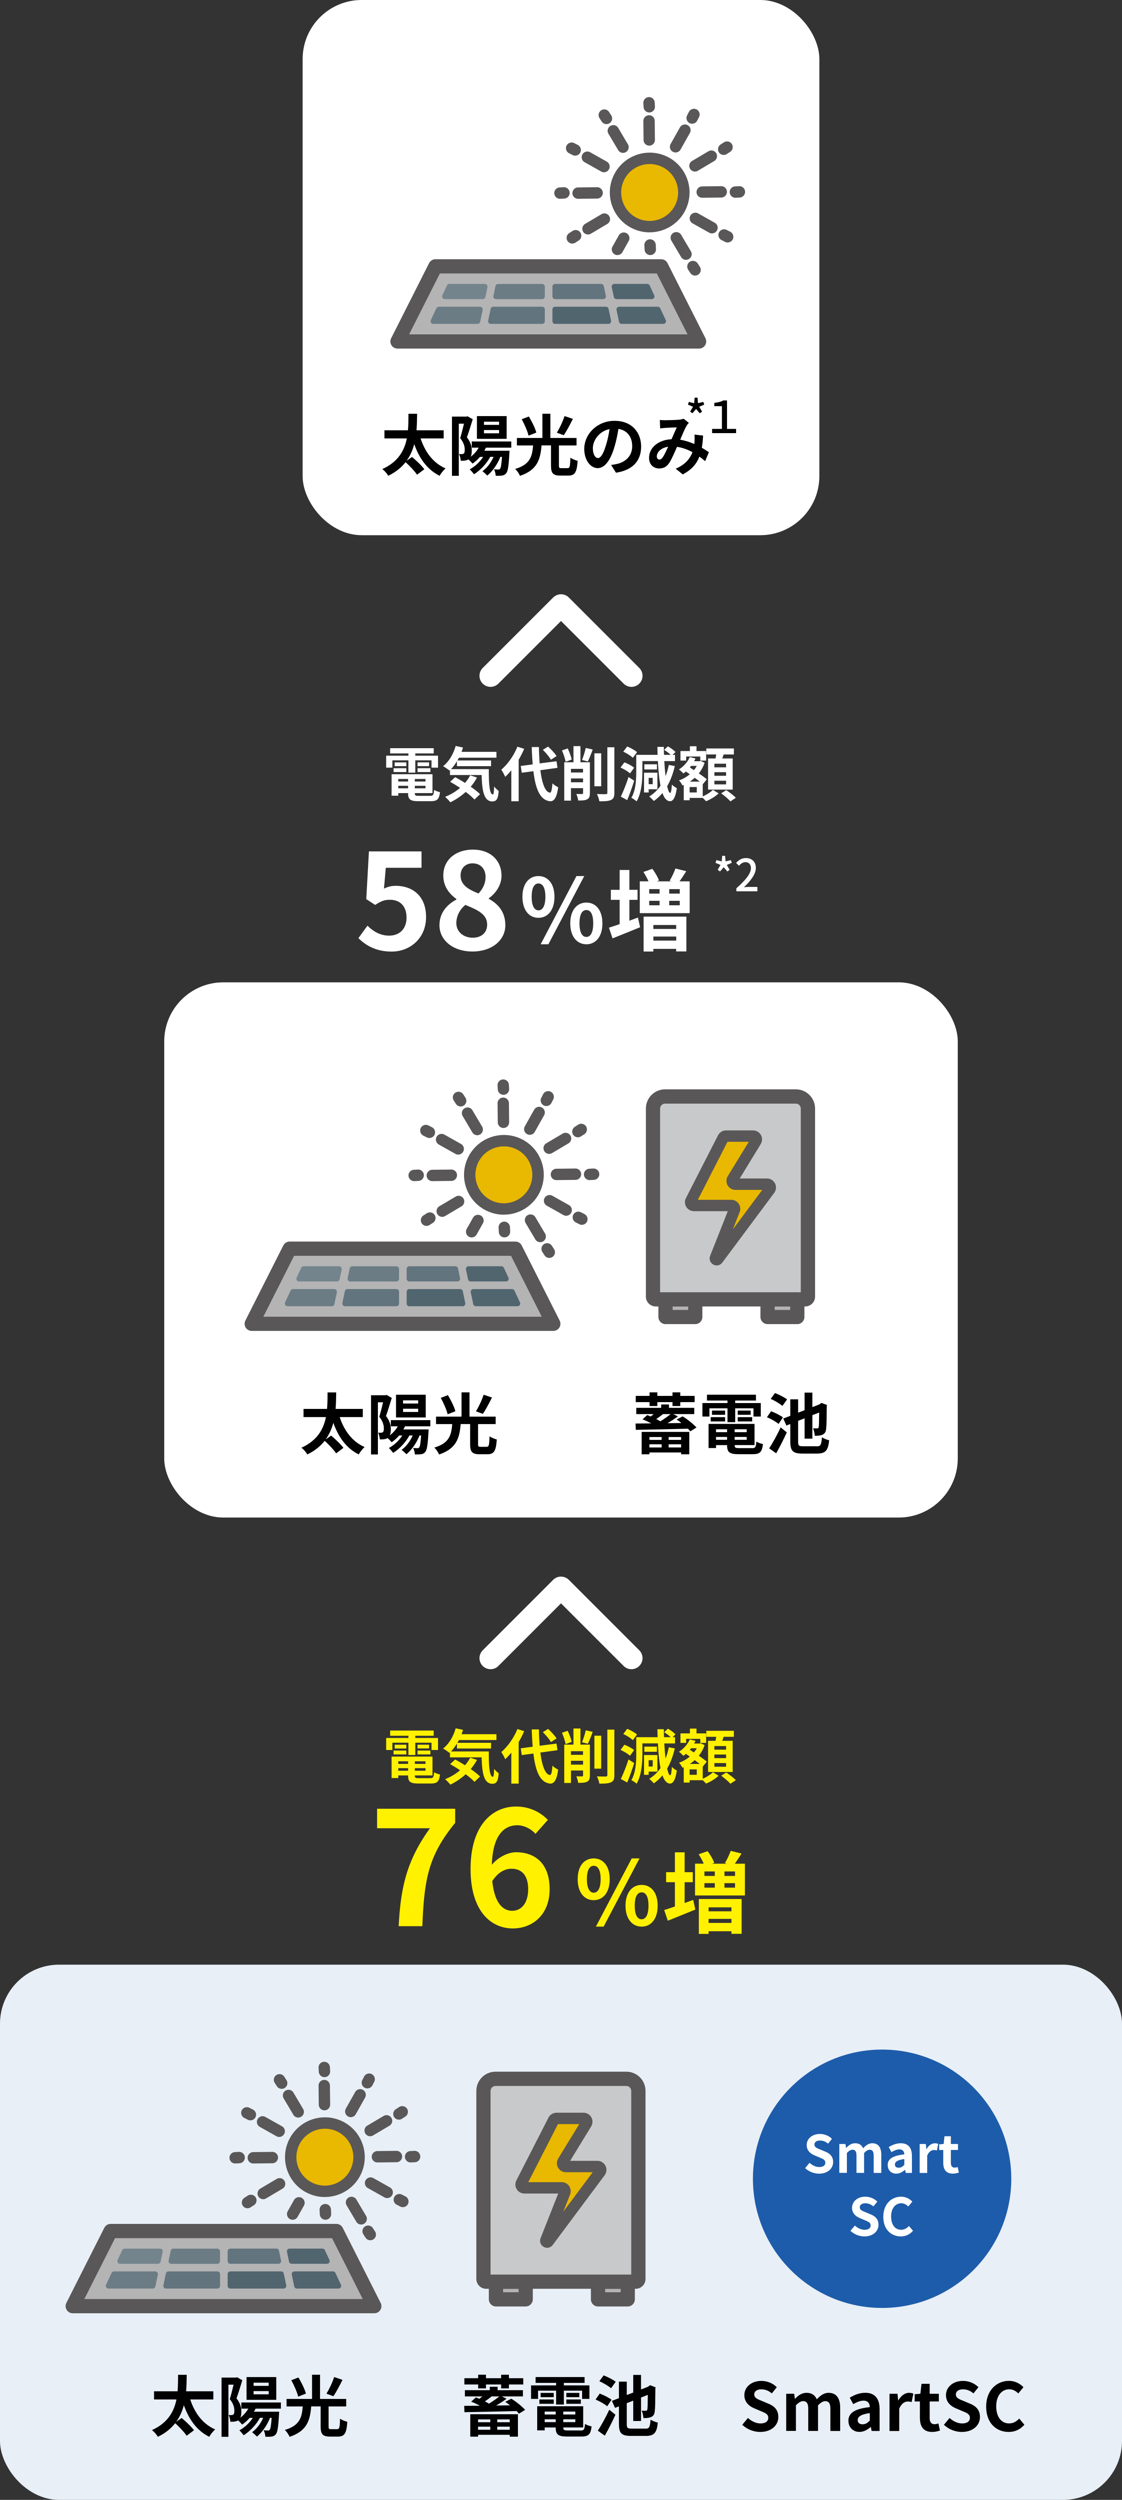 <svg xmlns="http://www.w3.org/2000/svg" id="_レイヤー_2" data-name="レイヤー_2" viewBox="0 0 304 677.28"><rect x="0" y="0" width="304" height="677.28" fill="#333333" stroke="none"/><defs><style>.cls-1{fill:#51656f}.cls-2{fill:#e9b800}.cls-3{fill:#c8c9ca}.cls-4{fill:#1d5caa}.cls-5{fill:#62747e}.cls-6{fill:#fff}.cls-7{fill:none;stroke:#fff;stroke-linecap:round;stroke-linejoin:round;stroke-width:6px}.cls-8{fill:#6b7c85}.cls-10{fill:#74848c}.cls-11{fill:#b4b4b5}.cls-12{fill:#595757}.cls-13{fill:#fff100}</style></defs><g id="_レイヤー_1-2" data-name="レイヤー_1"><path d="M132.91 183.09 152 164l19.09 19.09M132.91 449.23 152 430.14l19.09 19.09" class="cls-7"/><path d="M106.31 474.12h-1.68v-3.25h6.03v-.61h-4.95v-1.41h11.8v1.41h-4.99v.61h6.16v3.25h-1.76v-1.98h-4.4v3.33h-1.86v-3.33h-4.35v1.98Zm10.26 7.62c.8 0 .94-.24 1.06-1.6.38.27 1.1.51 1.58.61-.22 1.92-.74 2.45-2.48 2.45h-3.36c-2.19 0-2.8-.46-2.8-2.14v-.05h-2.66v.7h-1.81v-5.81h11.08v5.11h-4.79v.05c0 .59.18.69 1.15.69h3.02Zm-9.94-7.47h3.46v1.04h-3.46v-1.04Zm3.46-.56h-3.15v-1.02h3.15v1.02Zm-2.18 3.47v.7h2.66v-.7h-2.66Zm2.66 2.55v-.69h-2.66v.69h2.66Zm4.72-2.55h-2.9v.7h2.9v-.7Zm0 2.55v-.69h-2.9v.69h2.9Zm.96-7.05v1.02h-3.12v-1.02h3.12Zm-3.12 1.59h3.49v1.04h-3.49v-1.04ZM132.44 474.51c-.03 3.84.18 6.87 1.1 6.87.24-.02.3-.85.34-2.14.37.43.85.91 1.23 1.18-.14 2-.48 2.85-1.71 2.85-2.34 0-2.8-3.06-2.9-7.16h-8.58v-1.33l-.14.13c-.37-.32-1.26-.93-1.73-1.2 1.58-1.2 2.79-3.27 3.41-5.47l1.99.42c-.13.4-.26.8-.4 1.18h9.46v1.58h-10.16c-.13.26-.27.51-.42.75h9.12v1.54h-9.24v-1.34c-.5.82-1.04 1.54-1.62 2.15h10.24Zm-3.2 2.29c-.48.88-1.04 1.71-1.7 2.48 1.01.69 1.91 1.41 2.53 2.03l-1.52 1.44c-.56-.62-1.41-1.33-2.37-2.06a18.07 18.07 0 0 1-4.16 2.82c-.3-.4-1.01-1.14-1.42-1.49 1.49-.58 2.87-1.41 4.05-2.42-.91-.61-1.84-1.17-2.69-1.65l1.36-1.25c.83.43 1.76.98 2.67 1.55.56-.64 1.03-1.33 1.41-2.06l1.84.61ZM142.02 469.02c-.42.98-.91 1.97-1.49 2.95v11.25h-1.99v-8.4c-.54.67-1.09 1.28-1.66 1.79-.18-.45-.72-1.47-1.06-1.94 1.73-1.47 3.41-3.83 4.37-6.24l1.83.59Zm4.39 5.79c.45 3.55 1.3 5.92 2.58 6.08.37.03.56-.77.69-2.54.35.42 1.2.9 1.55 1.09-.4 3.09-1.26 3.83-2.16 3.78-2.71-.26-3.97-3.27-4.55-8.15l-3.15.43-.27-1.84 3.23-.43c-.11-1.44-.21-3.01-.26-4.69h1.94c.03 1.57.1 3.07.21 4.43l4.56-.59.27 1.79-4.64.64Zm2.86-2.83c-.4-.75-1.36-1.87-2.19-2.69l1.42-.88c.85.77 1.84 1.82 2.3 2.58l-1.54.99ZM153.25 472.52c-.14-.82-.58-2.13-.99-3.07l1.55-.54c.46.94.91 2.19 1.09 3.01l-1.65.61Zm6.57 8.5c0 .88-.16 1.38-.74 1.68-.54.29-1.3.32-2.42.32-.06-.51-.29-1.3-.51-1.78.62.03 1.31.03 1.54.03.21-.02.29-.08.29-.29v-1.31h-3.28v3.38h-1.82v-10.39h2.5v-4.37h1.89v4.37h2.56v8.36Zm-5.13-6.58v.99h3.28v-.99h-3.28Zm3.29 3.64v-1.04h-3.28v1.04h3.28Zm-.29-6.05c.38-.9.8-2.26 1.01-3.25l1.89.42c-.42 1.17-.91 2.42-1.31 3.23l-1.58-.4Zm5.2 7.14h-1.84v-8.93h1.84v8.93Zm3.57-10.57v12.31c0 1.12-.22 1.63-.88 1.95-.66.32-1.73.38-3.19.37-.08-.54-.37-1.42-.66-1.97 1.04.05 2.06.05 2.4.05.3-.02.43-.11.43-.42V468.6h1.89ZM170.69 475.68c-.53-.51-1.66-1.18-2.56-1.58l1.04-1.41c.91.35 2.07.94 2.64 1.46l-1.12 1.54Zm1.14 1.97c-.54 1.76-1.23 3.67-1.89 5.27l-1.73-.94c.61-1.28 1.47-3.39 2.08-5.31l1.54.99Zm-.37-6.2c-.53-.53-1.67-1.25-2.59-1.66l1.07-1.41c.9.38 2.08 1.02 2.66 1.54l-1.14 1.54Zm11.38 2.21c-.48 2.08-1.17 3.92-2.08 5.49.26 1.12.53 1.79.82 1.81.22.02.38-.8.46-2.27.3.37 1.04.83 1.34.98-.4 2.91-1.18 3.54-1.84 3.54-.88-.02-1.55-.8-2.05-2.22-.69.83-1.47 1.55-2.34 2.16-.26-.32-.88-.93-1.25-1.22a9.945 9.945 0 0 0 3.06-2.93c-.35-1.78-.58-4.05-.7-6.67h-4.21v2.79c0 2.4-.22 5.89-1.57 8.13-.3-.3-1.02-.78-1.42-.96 1.22-2.06 1.33-5.01 1.33-7.17v-4.47h5.79c-.03-.7-.05-1.42-.06-2.16h1.74c0 .74.02 1.46.05 2.16h1.81c-.46-.45-1.15-.98-1.78-1.34l1.02-.96c.72.4 1.63 1.04 2.05 1.54l-.78.77h.66v1.68h-2.9c.08 1.49.19 2.86.34 4.07.37-.93.66-1.94.88-3.03l1.63.3Zm-7.09 6.32v.86h-1.25v-5.35h3.62v4.48h-2.37Zm2.24-5.38h-3.41v-1.39h3.41v1.39Zm-2.24 2.28v1.71h1.1v-1.71h-1.1ZM190.41 481.89c1.06-.43 2.18-1.17 2.75-1.76l1.54.96c-.83.82-2.24 1.66-3.41 2.13-.21-.26-.56-.61-.88-.91h-3.55v.64h-1.6v-4.15l-.34.14c-.21-.42-.62-1.06-.96-1.36 1.06-.37 2.06-.94 2.94-1.68l-1.06-.74c-.22.19-.45.38-.69.54-.26-.3-.85-.88-1.2-1.1 1.25-.78 2.35-2 2.93-3.35l1.55.38c-.11.26-.22.5-.37.74h1.49l.29-.08 1.07.5a9.528 9.528 0 0 1-1.57 2.88c.85.58 1.63 1.15 2.16 1.6l-1.07 1.33-.03-.03v3.31Zm-4.5-9.69h-1.54v-2.58h2.56v-1.3h1.78v1.3h2.61v2.58h-1.58v-1.1h-3.83v1.1Zm2.88 7.17h-1.94v1.47h1.94v-1.47Zm.8-1.47c-.4-.32-.88-.67-1.36-1.04-.42.38-.87.74-1.34 1.04h2.71Zm-2.34-4.26c-.11.14-.22.27-.34.42l1.1.72c.3-.35.56-.74.79-1.14h-1.55Zm6.62-2.01.19-1.09h-2.69v-1.62h7.47v1.62h-2.77c-.13.38-.26.75-.38 1.09h2.83v8.44h-6.67v-8.44h2.02Zm2.86 1.42h-3.17v.98h3.17v-.98Zm0 2.29h-3.17v.98h3.17v-.98Zm0 2.32h-3.17v.99h3.17v-.99Zm.05 2.55c.85.59 2.02 1.47 2.59 2.08l-1.47.98c-.51-.61-1.63-1.55-2.5-2.19l1.38-.86ZM116.49 495.32h-14.32v-5.29h21.16v3.83c-7.4 9.03-8.38 15.52-8.9 27.99h-6.41c.56-11.05 2.41-18.1 8.47-26.53ZM145.08 496.83c-1.12-1.29-3.05-2.32-4.9-2.32-3.66 0-6.67 2.75-6.92 10.71 1.72-2.11 4.47-3.4 6.54-3.4 5.33 0 9.12 3.18 9.12 10.02s-4.56 10.62-9.98 10.62c-6.06 0-11.44-4.86-11.44-16.08 0-11.87 5.89-16.94 12.3-16.94 3.87 0 6.71 1.63 8.64 3.61l-3.35 3.78Zm-1.98 15.01c0-3.78-1.76-5.55-4.52-5.55-1.72 0-3.61.9-5.2 3.35.6 5.8 2.75 8.04 5.42 8.04 2.37 0 4.3-1.98 4.3-5.85ZM156.52 509.11c0-3.58 1.8-5.62 4.34-5.62s4.34 2.04 4.34 5.62-1.78 5.69-4.34 5.69-4.34-2.11-4.34-5.69Zm6.22 0c0-2.62-.82-3.62-1.87-3.62s-1.85 1.01-1.85 3.62.82 3.67 1.85 3.67 1.87-1.06 1.87-3.67Zm8.42-5.62h2.11l-9.72 18.48h-2.09l9.7-18.48Zm-1.68 12.82c0-3.58 1.82-5.64 4.37-5.64s4.34 2.06 4.34 5.64-1.8 5.66-4.34 5.66-4.37-2.11-4.37-5.66Zm6.22 0c0-2.64-.79-3.62-1.85-3.62s-1.87.98-1.87 3.62.82 3.67 1.87 3.67 1.85-1.08 1.85-3.67ZM185.49 515.59c.77-.29 1.56-.58 2.33-.86l.58 2.62c-2.52 1.03-5.28 2.16-7.46 3.02l-.98-2.9c.82-.24 1.8-.58 2.9-.96v-6.58h-2.38v-2.71h2.38v-5.38h2.64v5.38h2.21v2.71h-2.21v5.66Zm16.34-10.68v8.62h-13.51v-8.62h2.35c-.34-.79-.87-1.78-1.37-2.54l2.42-.84c.74.96 1.49 2.28 1.8 3.17l-.6.22h4.01l-.53-.17c.58-.91 1.22-2.3 1.58-3.31l2.93.72c-.62 1.01-1.25 1.97-1.82 2.76h2.74Zm-12.48 9.58h11.59v9.43h-2.76v-.7h-6.19v.72h-2.64v-9.46Zm1.51-7.47v1.22h2.81v-1.22h-2.81Zm0 4.39h2.81v-1.22h-2.81v1.22Zm1.13 5.33v1.08h6.19v-1.08h-6.19Zm6.19 4.23v-1.1h-6.19v1.1h6.19Zm.97-13.95h-2.86v1.22h2.86v-1.22Zm0 3.17h-2.86v1.22h2.86v-1.22Z" class="cls-13"/><rect width="304" height="145" y="532.28" class="cls-6" rx="16" ry="16"/><rect width="304" height="145" y="532.28" class="cls-4" rx="16" ry="16" style="opacity:.1"/><path d="M51.54 650.07c1.19 3.64 3.38 6.66 6.75 8.12-.54.47-1.26 1.37-1.6 2-3.38-1.69-5.49-4.7-6.88-8.57-.41 1.57-1.06 3.11-2.07 4.5l1.48-1.03c1.13.95 2.65 2.38 3.33 3.33l-1.98 1.48c-.61-.94-1.96-2.36-3.1-3.4-1.12 1.42-2.63 2.7-4.7 3.69-.32-.59-.99-1.35-1.6-1.82 4.3-1.93 6-5.06 6.64-8.3h-6.07v-2.21h6.37c.14-1.57.13-3.1.14-4.47h2.34c-.02 1.39-.04 2.9-.16 4.47h7.37v2.21h-6.27ZM69.25 652.55c-.12.29-.29.58-.45.85h6.84l-.05.72c-.18 3.46-.41 4.88-.86 5.38-.32.41-.67.54-1.1.63-.4.05-1.04.07-1.73.05-.02-.56-.21-1.3-.47-1.76.5.05.92.07 1.15.07s.36-.04.5-.22c.22-.25.38-1.12.52-3.22h-.43c-.83 2.07-2.11 3.89-3.55 5.08-.29-.32-.96-.9-1.31-1.19 1.26-.92 2.32-2.32 3.01-3.89h-.9c-1.04 1.94-2.7 3.64-4.39 4.72-.25-.32-.83-1.03-1.17-1.33 1.44-.79 2.75-2 3.64-3.38h-.86c-.61.72-1.3 1.33-2.02 1.82-.23-.29-.72-.79-1.1-1.13-.27.16-.58.25-.96.32-.31.04-.72.05-1.15.04-.02-.5-.18-1.31-.47-1.82.32.02.58.02.79.02.2-.02.36-.05.5-.16.2-.14.27-.5.27-1.01 0-.83-.23-1.94-1.24-3.15.36-1.13.74-2.7 1.03-3.93h-1.4v14.13h-1.86v-16.04h3.91l.31-.09 1.4.81c-.47 1.53-1.06 3.49-1.57 4.9 1.08 1.37 1.31 2.57 1.31 3.62 0 .68-.09 1.22-.27 1.64.86-.68 1.62-1.51 2.16-2.47h-1.89v-1.67H76.1v1.67h-6.86Zm5.6-2.38H66.8v-6.16h8.05v6.16Zm-2.05-4.64h-4.09v.86h4.09v-.86Zm0 2.27h-4.09v.88h4.09v-.88ZM91.38 658.11c.58 0 .68-.4.76-2.84.47.36 1.4.72 1.96.86-.21 3.15-.76 4-2.54 4h-2.14c-2.03 0-2.54-.68-2.54-2.74v-5.44h-2.56c-.31 3.78-1.13 6.66-5.85 8.25-.23-.58-.81-1.44-1.3-1.87 4.12-1.22 4.61-3.44 4.86-6.37h-4.39v-2.02h6.91v-6.57h2.16v6.57h7.09v2.02h-4.77v5.42c0 .63.09.74.68.74h1.66Zm-10.59-8.8c-.27-1.17-1.08-3.02-1.86-4.45l1.93-.74c.81 1.35 1.71 3.13 2.02 4.36l-2.09.83Zm12.01-4.54c-.81 1.6-1.71 3.33-2.48 4.43l-1.87-.7c.76-1.21 1.64-3.08 2.09-4.5l2.27.77Z"/><circle cx="88.02" cy="584.43" r="9.25" class="cls-2" transform="rotate(-23 88.015 584.435)"/><path d="M88.01 595.23c-1.34 0-2.71-.25-4.03-.79a10.72 10.72 0 0 1-5.89-5.79 10.705 10.705 0 0 1-.07-8.26c2.23-5.52 8.53-8.2 14.06-5.97a10.72 10.72 0 0 1 5.89 5.79c1.13 2.65 1.15 5.59.07 8.26-1.7 4.2-5.75 6.75-10.02 6.75Zm.02-18.51c-3.05 0-5.95 1.82-7.16 4.82-.77 1.91-.75 4.01.05 5.9.8 1.9 2.3 3.37 4.21 4.14 3.94 1.59 8.45-.32 10.04-4.26.77-1.91.75-4.01-.05-5.9-.8-1.9-2.3-3.37-4.21-4.14-.94-.38-1.92-.56-2.88-.56Zm-8.59 4.25ZM87.91 571.74c-.84 0-1.53-.68-1.54-1.52l-.06-5.16c0-.85.67-1.55 1.52-1.56.86-.02 1.55.67 1.56 1.52l.06 5.16c0 .85-.67 1.55-1.52 1.56h-.02ZM87.91 562.75c-.81 0-1.49-.64-1.54-1.46l-.06-1.08a1.542 1.542 0 0 1 3.08-.16l.06 1.08c.05.85-.61 1.58-1.46 1.62h-.08ZM80.81 573.7c-.53 0-1.04-.27-1.33-.76l-2.63-4.44c-.43-.73-.19-1.68.54-2.11.73-.43 1.68-.19 2.11.54l2.63 4.44c.43.73.19 1.68-.54 2.11-.25.15-.52.22-.78.22ZM76.32 565.92c-.5 0-1-.25-1.29-.7l-.59-.91c-.46-.71-.26-1.67.45-2.13.71-.46 1.67-.26 2.13.45l.59.91c.46.71.26 1.67-.45 2.13-.26.17-.55.25-.84.25ZM75.64 578.95c-.26 0-.52-.06-.75-.2l-4.5-2.53a1.544 1.544 0 0 1-.59-2.1c.42-.74 1.36-1.01 2.1-.59l4.5 2.53a1.544 1.544 0 0 1-.76 2.89ZM67.85 574.46c-.23 0-.47-.05-.7-.17l-.96-.49a1.545 1.545 0 0 1-.68-2.07c.39-.76 1.31-1.06 2.07-.68l.96.49c.76.39 1.06 1.31.68 2.07-.27.54-.81.84-1.38.84ZM68.63 586.14c-.84 0-1.53-.68-1.54-1.52 0-.85.67-1.55 1.52-1.56l5.16-.06c.84-.02 1.55.67 1.56 1.52 0 .85-.67 1.55-1.52 1.56l-5.16.06h-.02ZM63.72 586.14c-.81 0-1.49-.64-1.54-1.46-.05-.85.61-1.58 1.46-1.62l1.08-.06c.84-.04 1.58.61 1.62 1.46.05.85-.61 1.58-1.46 1.62l-1.08.06h-.08ZM71.32 595.82a1.544 1.544 0 0 1-.79-2.87l4.44-2.63c.73-.43 1.68-.19 2.11.54.43.73.19 1.68-.54 2.11l-4.44 2.63c-.25.15-.52.22-.78.22ZM67.06 598.27c-.5 0-1-.25-1.29-.7-.46-.71-.26-1.67.45-2.13l.91-.59c.71-.46 1.67-.26 2.13.45.46.71.26 1.67-.45 2.13l-.91.59c-.26.17-.55.25-.84.25ZM79.29 601.39c-.26 0-.52-.06-.75-.2a1.544 1.544 0 0 1-.59-2.1l1.71-3.04c.42-.74 1.36-1.01 2.1-.59.74.42 1.01 1.36.59 2.1l-1.71 3.04c-.28.5-.81.79-1.35.79ZM88.19 601.39c-.82 0-1.5-.64-1.54-1.47l-.06-1.19a1.55 1.55 0 0 1 1.46-1.62c.84-.04 1.57.61 1.62 1.46l.06 1.19c.04.85-.61 1.57-1.46 1.62h-.08ZM97.87 602.68c-.53 0-1.04-.27-1.33-.76l-2.63-4.44c-.43-.73-.19-1.68.54-2.11.73-.43 1.68-.19 2.11.54l2.63 4.44c.43.73.19 1.68-.54 2.11-.25.15-.52.22-.78.22ZM100.33 606.94c-.5 0-1-.25-1.29-.7l-.59-.91c-.46-.71-.26-1.67.45-2.13.71-.46 1.67-.26 2.13.45l.59.91c.46.71.26 1.67-.45 2.13-.26.17-.55.25-.84.25ZM104.9 595.52c-.26 0-.52-.06-.75-.2l-4.5-2.53c-.74-.42-1.01-1.36-.59-2.1s1.36-1.01 2.1-.59l4.5 2.53a1.544 1.544 0 0 1-.76 2.89ZM109.16 597.98c-.23 0-.47-.05-.7-.17l-.96-.49a1.545 1.545 0 0 1-.68-2.07c.39-.76 1.31-1.06 2.07-.68l.96.49c.76.39 1.06 1.31.68 2.07-.27.54-.81.84-1.38.84ZM102.26 585.86c-.84 0-1.53-.68-1.54-1.52 0-.85.67-1.55 1.52-1.56l5.16-.06c.84-.02 1.55.67 1.56 1.52 0 .85-.67 1.55-1.52 1.56l-5.16.06h-.02ZM111.25 585.86c-.81 0-1.49-.64-1.54-1.46-.05-.85.61-1.58 1.46-1.62l1.08-.06c.84-.04 1.58.61 1.62 1.46.05.85-.61 1.58-1.46 1.62l-1.08.06h-.08ZM100.3 578.76a1.544 1.544 0 0 1-.79-2.87l4.44-2.63c.73-.43 1.68-.19 2.11.54.43.73.19 1.68-.54 2.11l-4.44 2.63c-.25.15-.52.22-.78.22ZM108.08 574.27c-.5 0-1-.25-1.29-.7-.46-.71-.26-1.67.45-2.13l.91-.59c.71-.46 1.67-.26 2.13.45.46.71.26 1.67-.45 2.13l-.91.59c-.26.17-.55.25-.84.25ZM95.04 573.59c-.26 0-.52-.06-.75-.2a1.544 1.544 0 0 1-.59-2.1l2.53-4.5c.42-.74 1.36-1.01 2.1-.59.74.42 1.01 1.36.59 2.1l-2.53 4.5c-.28.5-.81.79-1.35.79ZM99.54 565.8a1.545 1.545 0 0 1-1.38-2.24l.49-.96c.39-.76 1.32-1.06 2.07-.68.76.39 1.06 1.31.68 2.07l-.49.96c-.27.54-.81.84-1.38.84Z" class="cls-12"/><path d="M101.42 624.8H19.7l10.29-20.36h61.15l10.28 20.36z" class="cls-11"/><path d="M101.42 626.72H19.7c-.67 0-1.29-.35-1.64-.92-.35-.57-.38-1.28-.08-1.88l10.28-20.35c.33-.65.99-1.06 1.72-1.06h61.16c.73 0 1.39.41 1.72 1.06l10.28 20.35c.3.6.27 1.31-.08 1.88-.35.57-.97.92-1.64.92Zm-78.58-3.85h75.45l-8.33-16.5H31.17l-8.33 16.5Z" class="cls-12"/><path d="M58.89 609.21H46.96c-.34 0-.64.24-.71.58l-.56 2.66c-.1.45.25.88.71.88h12.49c.4 0 .73-.33.73-.73v-2.66c0-.4-.33-.73-.73-.73Z" class="cls-8"/><path d="M79.02 613.32h9.58c.53 0 .89-.55.66-1.04l-1.24-2.66a.726.726 0 0 0-.66-.42h-8.9c-.46 0-.81.43-.71.88l.56 2.66c.07.34.37.58.71.58Z" class="cls-1"/><path d="M62.41 613.32h13.03c.46 0 .81-.43.71-.88l-.56-2.66a.727.727 0 0 0-.71-.58H62.41c-.4 0-.73.33-.73.73v2.66c0 .4.33.73.73.73ZM59.62 619.3v-3.19c0-.4-.33-.73-.73-.73H45.65c-.34 0-.64.24-.71.58l-.67 3.19c-.1.45.25.88.71.88h13.91c.4 0 .73-.33.73-.73Z" class="cls-5"/><path d="M76.18 615.38H62.41c-.4 0-.73.33-.73.73v3.19c0 .4.33.73.73.73h14.44c.46 0 .81-.43.71-.88l-.67-3.19a.727.727 0 0 0-.71-.58ZM79.05 616.26l.67 3.19c.07.34.37.58.71.58h11.29c.53 0 .89-.55.66-1.04l-1.49-3.19a.726.726 0 0 0-.66-.42H79.76c-.46 0-.81.43-.71.88Z" class="cls-1"/><path d="M42.07 615.38H30.89c-.28 0-.54.16-.66.42l-1.49 3.19c-.23.48.13 1.04.66 1.04h11.99c.34 0 .64-.24.71-.58l.67-3.19c.1-.45-.25-.88-.71-.88Z" class="cls-8"/><path d="m43.52 612.75.56-2.66c.1-.45-.25-.88-.71-.88h-9.61c-.28 0-.54.16-.66.42l-1.24 2.66c-.23.48.13 1.04.66 1.04H42.8c.34 0 .64-.24.71-.58Z" class="cls-10"/><path d="M138.53 649.87c1.39.83 2.95 2.14 3.75 3.02l-1.67 1.04c-.18-.22-.4-.47-.65-.72-5.1.14-10.55.25-14.12.31l-.07-1.71c1.22 0 2.67-.02 4.25-.04-.76-.41-1.6-.81-2.36-1.1l1.28-1.15c.31.11.63.25.95.38.25-.2.52-.43.79-.65h-4.72v-1.69h6.75v-.92h2.11v.92h6.86v1.69h-5.71l1.28.63c-.85.63-1.84 1.26-2.83 1.84l3.78-.05c-.43-.34-.88-.68-1.3-.95l1.62-.85Zm-8.97-3.86h-3.74v-1.69h3.74v-.95h2.11v.95h4.11v-.95h2.11v.95h3.89v1.69h-3.89v1.06h-2.11v-1.06h-4.11v1.06h-2.11v-1.06Zm-2.14 8.07h12.91v6.07h-2.21v-.5h-8.59v.5h-2.11v-6.07Zm2.11 1.39v.77h3.31v-.77h-3.31Zm3.31 2.82v-.85h-3.31v.85h3.31Zm.36-9.04c-.59.49-1.24.95-1.82 1.35.4.2.78.41 1.12.61 1.01-.63 2.02-1.33 2.77-1.96h-2.07Zm4.91 6.22h-3.38v.77h3.38v-.77Zm0 2.82v-.85h-3.38v.85h3.38ZM145.78 649.92h-1.89v-3.66h6.79v-.68h-5.56V644h13.27v1.58h-5.62v.68h6.93v3.66h-1.98v-2.23h-4.95v3.75h-2.09v-3.75h-4.9v2.23Zm11.54 8.57c.9 0 1.06-.27 1.19-1.8.43.31 1.24.58 1.78.68-.25 2.16-.83 2.75-2.79 2.75h-3.78c-2.47 0-3.15-.52-3.15-2.41v-.05h-2.99v.79h-2.03v-6.54h12.46v5.74h-5.38v.05c0 .67.2.77 1.3.77h3.4Zm-11.18-8.41h3.89v1.17h-3.89v-1.17Zm3.89-.63h-3.55v-1.15h3.55v1.15Zm-2.45 3.91v.79h2.99v-.79h-2.99Zm2.99 2.86v-.77h-2.99v.77h2.99Zm5.31-2.86h-3.26v.79h3.26v-.79Zm0 2.86v-.77h-3.26v.77h3.26Zm1.08-7.92v1.15h-3.51v-1.15h3.51Zm-3.51 1.78h3.92v1.17h-3.92v-1.17ZM164.52 651.92c-.67-.58-2.05-1.37-3.15-1.82l1.12-1.62c1.06.4 2.5 1.1 3.21 1.67l-1.17 1.76Zm-2.54 6.61c.88-1.35 2.14-3.58 3.1-5.67l1.67 1.35c-.86 1.89-1.89 3.93-2.88 5.67l-1.89-1.35Zm3.58-11.49c-.65-.59-2.07-1.42-3.17-1.91l1.17-1.58c1.1.43 2.54 1.15 3.26 1.73l-1.26 1.76Zm9.31 10.95c1.06 0 1.24-.43 1.4-2.45.5.32 1.37.68 1.96.81-.27 2.68-.94 3.6-3.21 3.6h-4.03c-2.56 0-3.29-.68-3.29-3.22v-4.79l-1.06.41-.85-1.89 1.91-.74v-4.47h2.12v3.62l1.75-.67v-4.77h2.11v3.94l1.89-.74.18-.13.38-.29 1.51.58-.07.32c-.02 3.17-.05 5.31-.16 6.09-.07.92-.41 1.39-1.01 1.64-.56.27-1.42.29-2.07.29-.04-.63-.23-1.53-.47-2.02.38.02.88.02 1.1.02.23 0 .38-.05.45-.41.05-.32.09-1.49.11-3.89l-1.84.72v6.36h-2.11v-5.51l-1.75.68v5.65c0 1.08.18 1.24 1.35 1.24h3.69Z"/><path d="M134.38 618.16h8.05v4.79h-8.05zM162.03 618.16h8.05v4.79h-8.05z" class="cls-11"/><path d="M142.43 624.88h-8.05c-1.06 0-1.93-.86-1.93-1.93v-4.79c0-1.06.86-1.93 1.93-1.93h8.05c1.06 0 1.93.86 1.93 1.93v4.79c0 1.06-.86 1.93-1.93 1.93Zm-6.12-3.85h4.2v-.94h-4.2v.94ZM170.08 624.88h-8.05c-1.06 0-1.93-.86-1.93-1.93v-4.79c0-1.06.86-1.93 1.93-1.93h8.05c1.06 0 1.93.86 1.93 1.93v4.79c0 1.06-.86 1.93-1.93 1.93Zm-6.12-3.85h4.2v-.94h-4.2v.94Z" class="cls-12"/><path d="M137.34 563.21h29.26c3.51 0 6.36 2.85 6.36 6.36v47.18c0 .78-.64 1.42-1.42 1.42H132.4c-.78 0-1.42-.64-1.42-1.42v-47.18c0-3.51 2.85-6.36 6.36-6.36Z" class="cls-3"/><path d="M172.24 620.09h-40.52c-1.46 0-2.66-1.19-2.66-2.66v-50.96c0-2.87 2.33-5.2 5.2-5.2h35.44c2.87 0 5.2 2.33 5.2 5.2v50.96c0 1.46-1.19 2.66-2.66 2.66Zm-39.33-3.85h38.12v-49.76c0-.74-.6-1.34-1.34-1.34h-35.44c-.74 0-1.34.6-1.34 1.34v49.76Z" class="cls-12"/><path d="m147.9 606.94 5.13-12.97a.9.9 0 0 0-.84-1.23h-10.11a.899.899 0 0 1-.8-1.31l8.7-17.01c.15-.3.46-.49.8-.49h7.31c.7 0 1.13.77.77 1.37l-6.29 10.29c-.37.6.06 1.37.77 1.37h8.54c.74 0 1.16.84.72 1.43l-14.07 18.89c-.25.34-.78.04-.62-.35Z" class="cls-2"/><path d="M148.24 608.98c-.32 0-.64-.08-.93-.25-.84-.47-1.2-1.46-.84-2.36l4.78-12.09h-9.17c-.86 0-1.63-.44-2.08-1.17-.45-.73-.48-1.62-.09-2.38l8.7-17.01c.42-.82 1.25-1.33 2.17-1.33h7.31c.88 0 1.7.48 2.13 1.25s.41 1.71-.05 2.47l-5.69 9.31h7.39c.93 0 1.76.52 2.18 1.35.42.83.33 1.81-.22 2.55l-14.07 18.89c-.37.5-.94.77-1.52.77Zm1.09-1.47Zm-1.43-.57Zm-4.77-15.74h9.06c.81 0 1.56.4 2.02 1.07.45.67.55 1.52.25 2.27l-1.85 4.68 7.98-10.71h-7.26c-.88 0-1.7-.48-2.13-1.25-.43-.77-.41-1.71.05-2.47l5.69-9.31h-5.77l-8.04 15.72Z" class="cls-12"/><path d="m201.12 656.93 1.53-1.84c.96.88 2.21 1.48 3.39 1.48 1.39 0 2.12-.59 2.12-1.53 0-.99-.81-1.3-2-1.8l-1.78-.76c-1.35-.56-2.7-1.64-2.7-3.58 0-2.18 1.91-3.85 4.61-3.85 1.55 0 3.1.61 4.18 1.71l-1.35 1.67c-.85-.7-1.73-1.1-2.83-1.1-1.17 0-1.93.52-1.93 1.4 0 .95.96 1.3 2.09 1.75l1.75.74c1.62.67 2.68 1.69 2.68 3.62 0 2.18-1.82 4.03-4.9 4.03-1.78 0-3.57-.7-4.86-1.94ZM213.02 648.53h2.16l.18 1.35h.07c.85-.88 1.78-1.6 3.1-1.6 1.44 0 2.29.65 2.77 1.76.92-.97 1.89-1.76 3.21-1.76 2.14 0 3.13 1.51 3.13 4.05v6.28h-2.65v-5.96c0-1.55-.45-2.11-1.4-2.11-.58 0-1.22.38-1.95 1.13v6.93h-2.65v-5.96c0-1.55-.45-2.11-1.4-2.11-.58 0-1.22.38-1.94 1.13v6.93h-2.63v-10.08ZM229.87 655.88c0-2.16 1.75-3.29 5.8-3.73-.04-.99-.47-1.75-1.71-1.75-.94 0-1.84.41-2.77.95l-.95-1.75c1.19-.74 2.63-1.33 4.21-1.33 2.56 0 3.87 1.53 3.87 4.45v5.89h-2.16l-.2-1.08h-.05c-.88.76-1.89 1.33-3.04 1.33-1.8 0-2.99-1.28-2.99-2.99Zm5.8-.07v-2.03c-2.45.32-3.28.99-3.28 1.89 0 .79.56 1.13 1.33 1.13s1.31-.36 1.94-.99ZM241.01 648.53h2.16l.18 1.78h.07c.74-1.31 1.82-2.03 2.86-2.03.56 0 .88.09 1.19.22l-.47 2.29a3.11 3.11 0 0 0-1.04-.16c-.79 0-1.75.52-2.32 1.98v6.01h-2.63v-10.08ZM249.24 655.09v-4.47h-1.42v-1.96l1.55-.13.31-2.7h2.21v2.7h2.48v2.09h-2.48v4.47c0 1.15.47 1.69 1.37 1.69.32 0 .72-.11.99-.22l.43 1.93c-.54.18-1.24.38-2.12.38-2.39 0-3.31-1.51-3.31-3.78ZM255.75 656.93l1.53-1.84c.95.88 2.21 1.48 3.39 1.48 1.39 0 2.12-.59 2.12-1.53 0-.99-.81-1.3-2-1.8l-1.78-.76c-1.35-.56-2.7-1.64-2.7-3.58 0-2.18 1.91-3.85 4.61-3.85 1.55 0 3.1.61 4.18 1.71l-1.35 1.67c-.85-.7-1.73-1.1-2.83-1.1-1.17 0-1.93.52-1.93 1.4 0 .95.96 1.3 2.09 1.75l1.75.74c1.62.67 2.68 1.69 2.68 3.62 0 2.18-1.82 4.03-4.9 4.03-1.78 0-3.56-.7-4.86-1.94ZM267.2 652.01c0-4.39 2.83-6.97 6.19-6.97 1.69 0 3.04.81 3.91 1.71l-1.4 1.69c-.67-.65-1.44-1.12-2.45-1.12-2.02 0-3.53 1.73-3.53 4.59s1.37 4.65 3.48 4.65c1.13 0 2.03-.54 2.75-1.31l1.4 1.66c-1.1 1.28-2.52 1.96-4.25 1.96-3.37 0-6.1-2.41-6.1-6.86Z"/><circle cx="239" cy="590.28" r="35" class="cls-4"/><path d="m218.15 587.39 1.19-1.43c.74.69 1.72 1.15 2.63 1.15 1.08 0 1.65-.46 1.65-1.19 0-.77-.63-1.01-1.56-1.4l-1.39-.59c-1.05-.43-2.1-1.27-2.1-2.79 0-1.7 1.48-3 3.59-3 1.2 0 2.41.48 3.25 1.33l-1.05 1.3c-.66-.55-1.35-.85-2.2-.85-.91 0-1.5.41-1.5 1.09 0 .74.74 1.01 1.62 1.36l1.36.57c1.26.52 2.09 1.32 2.09 2.82 0 1.7-1.42 3.14-3.81 3.14-1.39 0-2.77-.55-3.78-1.51ZM227.4 580.86h1.68l.14 1.05h.06c.66-.69 1.39-1.25 2.41-1.25 1.12 0 1.78.5 2.16 1.37.71-.76 1.47-1.37 2.49-1.37 1.67 0 2.44 1.18 2.44 3.15v4.89h-2.06v-4.64c0-1.2-.35-1.64-1.09-1.64-.45 0-.95.29-1.51.88v5.39h-2.06v-4.64c0-1.2-.35-1.64-1.09-1.64-.45 0-.95.29-1.51.88v5.39h-2.05v-7.84ZM240.51 586.58c0-1.68 1.36-2.56 4.51-2.9-.03-.77-.36-1.36-1.33-1.36-.73 0-1.43.32-2.16.74l-.74-1.36c.92-.57 2.04-1.04 3.28-1.04 1.99 0 3.01 1.19 3.01 3.46v4.58h-1.68l-.15-.84h-.04c-.69.59-1.47 1.04-2.37 1.04-1.4 0-2.32-.99-2.32-2.33Zm4.51-.06v-1.58c-1.9.25-2.55.77-2.55 1.47 0 .62.43.88 1.04.88s1.02-.28 1.51-.77ZM249.17 580.86h1.68l.14 1.39h.06c.57-1.02 1.41-1.58 2.23-1.58.43 0 .69.07.92.17l-.36 1.78c-.27-.08-.49-.13-.81-.13-.62 0-1.36.41-1.81 1.54v4.68h-2.04v-7.84ZM255.57 585.96v-3.47h-1.11v-1.53l1.21-.1.24-2.1h1.72v2.1h1.93v1.62h-1.93v3.47c0 .9.36 1.32 1.06 1.32.25 0 .56-.08.77-.17l.34 1.5c-.42.14-.97.29-1.65.29-1.86 0-2.58-1.18-2.58-2.94ZM230.43 604.39l1.19-1.43c.74.69 1.72 1.15 2.63 1.15 1.08 0 1.65-.46 1.65-1.19 0-.77-.63-1.01-1.55-1.4l-1.39-.59c-1.05-.43-2.1-1.27-2.1-2.79 0-1.7 1.48-3 3.59-3 1.21 0 2.41.48 3.25 1.33l-1.05 1.3c-.66-.55-1.34-.85-2.2-.85-.91 0-1.5.41-1.5 1.09 0 .74.74 1.01 1.62 1.36l1.36.57c1.26.52 2.09 1.32 2.09 2.82 0 1.7-1.42 3.14-3.81 3.14-1.39 0-2.77-.55-3.78-1.51ZM239.33 600.56c0-3.42 2.2-5.42 4.82-5.42 1.32 0 2.37.63 3.04 1.33l-1.09 1.32c-.52-.5-1.12-.87-1.91-.87-1.57 0-2.75 1.34-2.75 3.57s1.06 3.61 2.7 3.61c.88 0 1.58-.42 2.14-1.02l1.09 1.29c-.85.99-1.96 1.53-3.3 1.53-2.62 0-4.75-1.88-4.75-5.34Z" class="cls-6"/><rect width="140" height="145" x="82" class="cls-6" rx="16" ry="16"/><path d="M113.96 118.78c1.19 3.64 3.38 6.66 6.75 8.12-.54.47-1.26 1.37-1.6 2-3.39-1.69-5.49-4.7-6.88-8.57-.41 1.57-1.06 3.11-2.07 4.5l1.48-1.03c1.13.95 2.65 2.38 3.33 3.33l-1.98 1.48c-.61-.94-1.96-2.36-3.1-3.4-1.12 1.42-2.63 2.7-4.7 3.69-.32-.59-.99-1.35-1.6-1.82 4.3-1.93 6-5.06 6.64-8.3h-6.07v-2.21h6.37c.14-1.57.13-3.1.14-4.47h2.34c-.02 1.39-.04 2.9-.16 4.47h7.36v2.21h-6.27ZM131.67 121.27c-.13.29-.29.58-.45.85h6.84l-.05.72c-.18 3.46-.41 4.88-.87 5.38-.32.41-.67.54-1.1.63-.4.05-1.04.07-1.73.05-.02-.56-.22-1.3-.47-1.76.5.05.92.07 1.15.07s.36-.04.5-.22c.22-.25.38-1.12.52-3.22h-.43c-.83 2.07-2.11 3.89-3.55 5.08-.29-.32-.95-.9-1.31-1.19 1.26-.92 2.32-2.32 3.01-3.89h-.9c-1.04 1.94-2.7 3.64-4.39 4.72-.25-.32-.83-1.03-1.17-1.33 1.44-.79 2.76-2 3.64-3.38h-.86c-.61.72-1.3 1.33-2.02 1.82-.23-.29-.72-.79-1.1-1.13-.27.16-.58.25-.95.32-.31.04-.72.05-1.15.04-.02-.5-.18-1.31-.47-1.82.32.02.58.02.79.02.2-.02.36-.05.5-.16.2-.14.27-.5.27-1.01 0-.83-.23-1.94-1.24-3.15.36-1.13.74-2.7 1.03-3.93h-1.4v14.13h-1.85v-16.04h3.91l.31-.09 1.4.81c-.47 1.53-1.06 3.49-1.57 4.9 1.08 1.37 1.31 2.57 1.31 3.62 0 .68-.09 1.22-.27 1.64.86-.68 1.62-1.51 2.16-2.47h-1.89v-1.67h10.71v1.67h-6.86Zm5.6-2.38h-8.05v-6.16h8.05v6.16Zm-2.05-4.64h-4.09v.86h4.09v-.86Zm0 2.26h-4.09v.88h4.09v-.88ZM153.79 126.83c.58 0 .68-.4.76-2.84.47.36 1.4.72 1.96.86-.22 3.15-.76 4-2.54 4h-2.14c-2.04 0-2.54-.68-2.54-2.74v-5.44h-2.56c-.31 3.78-1.13 6.66-5.85 8.25-.23-.58-.81-1.44-1.3-1.87 4.12-1.22 4.61-3.44 4.86-6.37h-4.39v-2.02h6.91v-6.57h2.16v6.57h7.09v2.02h-4.77v5.42c0 .63.09.74.69.74h1.66Zm-10.58-8.8c-.27-1.17-1.08-3.02-1.85-4.45l1.93-.74c.81 1.35 1.71 3.13 2.02 4.36l-2.09.83Zm12.01-4.54c-.81 1.6-1.71 3.33-2.48 4.43l-1.87-.7c.76-1.21 1.64-3.08 2.09-4.5l2.27.77ZM165.58 125.97c.68-.09 1.19-.18 1.66-.29 2.29-.54 4.05-2.18 4.05-4.77s-1.33-4.3-3.73-4.72c-.25 1.51-.56 3.17-1.06 4.84-1.06 3.6-2.61 5.8-4.56 5.8s-3.64-2.18-3.64-5.19c0-4.11 3.58-7.63 8.21-7.63s7.2 3.08 7.2 6.97-2.3 6.41-6.81 7.09l-1.33-2.11Zm-1.38-5.4c.41-1.31.74-2.84.95-4.32-2.95.61-4.52 3.21-4.52 5.17 0 1.8.72 2.68 1.39 2.68.74 0 1.46-1.12 2.18-3.53ZM191.04 124.94c-.47-.41-.99-.85-1.53-1.24-.79 2.02-2.14 3.58-4.52 4.83l-1.91-1.55c2.7-1.15 3.94-2.86 4.54-4.48-1.26-.68-2.67-1.22-4.18-1.44-.67 1.53-1.44 3.3-2.07 4.29-.7 1.08-1.55 1.57-2.77 1.57-1.57 0-2.74-1.08-2.74-2.88 0-2.75 2.5-4.88 6.09-5.04.5-1.15 1.01-2.36 1.42-3.21-.7.02-2.23.07-3.04.13-.38.02-1.01.09-1.46.16l-.09-2.3c.47.05 1.08.07 1.48.07 1.01 0 2.92-.07 3.75-.14.43-.04.9-.14 1.21-.27l1.42 1.12c-.25.27-.45.5-.59.76-.47.76-1.12 2.3-1.75 3.82 1.39.22 2.68.65 3.83 1.15.02-.22.04-.41.05-.61.04-.68.05-1.37-.02-1.94l2.34.27c-.07 1.19-.16 2.3-.34 3.31.74.41 1.39.85 1.91 1.19l-1.03 2.47Zm-10.02-3.91c-1.98.31-3.06 1.51-3.06 2.63 0 .5.31.85.67.85s.61-.16.94-.61c.45-.67.95-1.76 1.46-2.86Z"/><circle cx="176.02" cy="52.15" r="9.25" class="cls-2" transform="rotate(-23 176.017 52.14)"/><path d="M176.01 62.95c-1.34 0-2.71-.25-4.03-.79a10.72 10.72 0 0 1-5.89-5.79 10.705 10.705 0 0 1-.07-8.26c2.23-5.52 8.53-8.2 14.06-5.97a10.72 10.72 0 0 1 5.89 5.79c1.13 2.65 1.15 5.59.07 8.26-1.7 4.2-5.75 6.75-10.02 6.75Zm.02-18.51c-3.05 0-5.95 1.82-7.16 4.82-.77 1.91-.75 4.01.05 5.9.8 1.9 2.3 3.37 4.21 4.14 3.94 1.59 8.45-.32 10.04-4.26.77-1.91.75-4.01-.05-5.9-.8-1.9-2.3-3.37-4.21-4.14-.94-.38-1.92-.56-2.88-.56Zm-8.59 4.24ZM175.91 39.46c-.84 0-1.53-.68-1.54-1.52l-.06-5.16c0-.85.67-1.55 1.52-1.56.86-.02 1.55.67 1.56 1.52l.06 5.16c0 .85-.67 1.55-1.52 1.56h-.02ZM175.91 30.47c-.81 0-1.49-.64-1.54-1.46l-.06-1.08a1.542 1.542 0 0 1 3.08-.16l.06 1.08c.05.85-.61 1.58-1.46 1.62h-.08ZM168.81 41.42c-.53 0-1.04-.27-1.33-.76l-2.63-4.44c-.43-.73-.19-1.68.54-2.11.73-.43 1.68-.19 2.11.54l2.63 4.44c.43.73.19 1.68-.54 2.11-.25.15-.52.22-.78.22ZM164.32 33.63c-.5 0-1-.25-1.29-.7l-.59-.91c-.46-.71-.26-1.67.45-2.13.71-.46 1.67-.26 2.13.45l.59.91c.46.71.26 1.67-.45 2.13-.26.17-.55.25-.84.25ZM163.64 46.67c-.26 0-.52-.06-.75-.2l-4.5-2.53a1.544 1.544 0 0 1-.59-2.1c.42-.74 1.36-1.01 2.1-.59l4.5 2.53a1.544 1.544 0 0 1-.76 2.89ZM155.85 42.18c-.23 0-.47-.05-.7-.17l-.96-.49a1.545 1.545 0 0 1-.68-2.07c.39-.76 1.31-1.06 2.07-.68l.96.49c.76.39 1.06 1.31.68 2.07-.27.54-.81.84-1.38.84ZM156.63 53.86c-.84 0-1.53-.68-1.54-1.52 0-.85.67-1.55 1.52-1.56l5.16-.06c.84-.02 1.55.67 1.56 1.52 0 .85-.67 1.55-1.52 1.56l-5.16.06h-.02ZM151.72 53.86c-.81 0-1.49-.64-1.54-1.46-.05-.85.61-1.58 1.46-1.62l1.08-.06c.84-.04 1.58.61 1.62 1.46.05.85-.61 1.58-1.46 1.62l-1.08.06h-.08ZM159.32 63.53a1.544 1.544 0 0 1-.79-2.87l4.44-2.63c.73-.43 1.68-.19 2.11.54.43.73.19 1.68-.54 2.11l-4.44 2.63c-.25.15-.52.22-.78.22ZM155.06 65.99c-.5 0-1-.25-1.29-.7-.46-.71-.26-1.67.45-2.13l.91-.59c.71-.46 1.67-.26 2.13.45.46.71.26 1.67-.45 2.13l-.91.59c-.26.17-.55.25-.84.25ZM167.29 69.11c-.26 0-.52-.06-.75-.2a1.544 1.544 0 0 1-.59-2.1l1.71-3.04c.42-.74 1.36-1.01 2.1-.59.74.42 1.01 1.36.59 2.1l-1.71 3.04c-.28.5-.81.79-1.35.79ZM176.19 69.11c-.82 0-1.5-.64-1.54-1.47l-.06-1.19a1.55 1.55 0 0 1 1.46-1.62c.84-.04 1.57.61 1.62 1.46l.06 1.19c.04.85-.61 1.57-1.46 1.62h-.08ZM185.87 70.4c-.53 0-1.04-.27-1.33-.76l-2.63-4.44c-.43-.73-.19-1.68.54-2.11.73-.43 1.68-.19 2.11.54l2.63 4.44c.43.73.19 1.68-.54 2.11-.25.15-.52.22-.78.22ZM188.33 74.66c-.5 0-1-.25-1.29-.7l-.59-.91c-.46-.71-.26-1.67.45-2.13.71-.46 1.67-.26 2.13.45l.59.91c.46.71.26 1.67-.45 2.13-.26.17-.55.25-.84.25ZM192.9 63.24c-.26 0-.52-.06-.75-.2l-4.5-2.53c-.74-.42-1.01-1.36-.59-2.1s1.36-1.01 2.1-.59l4.5 2.53a1.544 1.544 0 0 1-.76 2.89ZM197.16 65.7c-.23 0-.47-.05-.7-.17l-.96-.49a1.545 1.545 0 0 1-.68-2.07c.39-.76 1.31-1.06 2.07-.68l.96.49c.76.39 1.06 1.31.68 2.07-.27.54-.81.84-1.38.84ZM190.26 53.58c-.84 0-1.53-.68-1.54-1.52 0-.85.67-1.55 1.52-1.56l5.16-.06c.84-.02 1.55.67 1.56 1.52 0 .85-.67 1.55-1.52 1.56l-5.16.06h-.02ZM199.25 53.58c-.81 0-1.49-.64-1.54-1.46-.05-.85.61-1.58 1.46-1.62l1.08-.06c.84-.04 1.58.61 1.62 1.46.05.85-.61 1.58-1.46 1.62l-1.08.06h-.08ZM188.3 46.48a1.544 1.544 0 0 1-.79-2.87l4.44-2.63c.73-.43 1.68-.19 2.11.54.43.73.19 1.68-.54 2.11l-4.44 2.63c-.25.15-.52.22-.78.22ZM196.08 41.98c-.5 0-1-.25-1.29-.7-.46-.71-.26-1.67.45-2.13l.91-.59c.71-.46 1.67-.26 2.13.45.46.71.26 1.67-.45 2.13l-.91.59c-.26.17-.55.25-.84.25ZM183.04 41.31c-.26 0-.52-.06-.75-.2a1.544 1.544 0 0 1-.59-2.1l2.53-4.5c.42-.74 1.36-1.01 2.1-.59.74.42 1.01 1.36.59 2.1l-2.53 4.5c-.28.5-.81.79-1.35.79ZM187.54 33.52a1.545 1.545 0 0 1-1.38-2.24l.49-.96c.39-.76 1.32-1.06 2.07-.68.76.39 1.06 1.31.68 2.07l-.49.96c-.27.54-.81.84-1.38.84Z" class="cls-12"/><path d="M189.42 92.51H107.7l10.29-20.35h61.15l10.28 20.35z" class="cls-11"/><path d="M189.42 94.44H107.7c-.67 0-1.29-.35-1.64-.92-.35-.57-.38-1.28-.08-1.88l10.28-20.35c.33-.65.99-1.06 1.72-1.06h61.16c.73 0 1.39.41 1.72 1.06l10.28 20.35c.3.6.27 1.31-.08 1.88-.35.57-.97.92-1.64.92Zm-78.58-3.85h75.45l-8.33-16.5h-58.78l-8.33 16.5Z" class="cls-12"/><path d="M146.89 76.93h-11.93c-.34 0-.64.24-.71.58l-.56 2.66c-.1.45.25.88.71.88h12.49c.4 0 .73-.33.73-.73v-2.66c0-.4-.33-.73-.73-.73Z" class="cls-8"/><path d="M167.02 81.04h9.58c.53 0 .89-.55.66-1.04l-1.24-2.66a.726.726 0 0 0-.66-.42h-8.9c-.46 0-.81.43-.71.88l.56 2.66c.07.34.37.58.71.58Z" class="cls-1"/><path d="M150.41 81.04h13.03c.46 0 .81-.43.71-.88l-.56-2.66a.727.727 0 0 0-.71-.58h-12.47c-.4 0-.73.33-.73.73v2.66c0 .4.33.73.73.73ZM147.62 87.02v-3.19c0-.4-.33-.73-.73-.73h-13.24c-.34 0-.64.24-.71.58l-.67 3.19c-.1.45.25.88.71.88h13.91c.4 0 .73-.33.73-.73Z" class="cls-5"/><path d="M164.18 83.1h-13.77c-.4 0-.73.33-.73.73v3.19c0 .4.33.73.73.73h14.44c.46 0 .81-.43.71-.88l-.67-3.19a.727.727 0 0 0-.71-.58ZM167.05 83.98l.67 3.19c.07.34.37.58.71.58h11.29c.53 0 .89-.55.66-1.04l-1.49-3.19a.726.726 0 0 0-.66-.42h-10.47c-.46 0-.81.43-.71.88Z" class="cls-1"/><path d="M130.07 83.1h-11.18c-.28 0-.54.16-.66.42l-1.49 3.19c-.23.48.13 1.04.66 1.04h11.99c.34 0 .64-.24.71-.58l.67-3.19c.1-.45-.25-.88-.71-.88Z" class="cls-8"/><path d="m131.52 80.46.56-2.66c.1-.45-.25-.88-.71-.88h-9.61c-.28 0-.54.16-.66.42L119.86 80c-.23.48.13 1.04.66 1.04h10.28c.34 0 .64-.24.71-.58Z" class="cls-10"/><path d="m186.99 111.51.77-1.31-1.36-.58.24-.73 1.44.35.13-1.51h.78l.13 1.5 1.44-.34.24.73-1.36.58.78 1.31-.62.46-1-1.16-1 1.16-.62-.46ZM192.94 116.2h2.66v-6.16h-2.06v-.88c1.04-.17 1.81-.28 2.41-.67h1.03v7.71h2.46v1.14h-6.5v-1.14Z"/><path d="M106.31 207.98h-1.68v-3.25h6.03v-.61h-4.95v-1.41h11.8v1.41h-4.99v.61h6.16v3.25h-1.76V206h-4.4v3.33h-1.86V206h-4.35v1.98Zm10.26 7.62c.8 0 .94-.24 1.06-1.6.38.27 1.1.51 1.58.61-.22 1.92-.74 2.45-2.48 2.45h-3.36c-2.19 0-2.8-.46-2.8-2.14v-.05h-2.66v.7h-1.81v-5.81h11.08v5.11h-4.79v.05c0 .59.18.69 1.15.69h3.02Zm-9.94-7.47h3.46v1.04h-3.46v-1.04Zm3.46-.56h-3.15v-1.02h3.15v1.02Zm-2.18 3.47v.7h2.66v-.7h-2.66Zm2.66 2.54v-.69h-2.66v.69h2.66Zm4.72-2.54h-2.9v.7h2.9v-.7Zm0 2.54v-.69h-2.9v.69h2.9Zm.96-7.04v1.02h-3.12v-1.02h3.12Zm-3.12 1.59h3.49v1.04h-3.49v-1.04ZM132.44 208.37c-.03 3.84.18 6.87 1.1 6.87.24-.02.3-.85.34-2.14.37.43.85.91 1.23 1.18-.14 2-.48 2.85-1.71 2.85-2.34 0-2.8-3.06-2.9-7.16h-8.58v-1.33l-.14.13c-.37-.32-1.26-.93-1.73-1.2 1.58-1.2 2.79-3.27 3.41-5.47l1.99.42c-.13.4-.26.8-.4 1.18h9.46v1.58h-10.16c-.13.26-.27.51-.42.75h9.12v1.54h-9.24v-1.34c-.5.82-1.04 1.54-1.62 2.15h10.24Zm-3.2 2.29c-.48.88-1.04 1.71-1.7 2.48 1.01.69 1.91 1.41 2.53 2.03l-1.52 1.44c-.56-.62-1.41-1.33-2.37-2.06a18.07 18.07 0 0 1-4.16 2.82c-.3-.4-1.01-1.14-1.42-1.49 1.49-.58 2.87-1.41 4.05-2.42-.91-.61-1.84-1.17-2.69-1.65l1.36-1.25c.83.43 1.76.98 2.67 1.55.56-.64 1.03-1.33 1.41-2.06l1.84.61ZM142.02 202.88c-.42.98-.91 1.97-1.49 2.95v11.25h-1.99v-8.4c-.54.67-1.09 1.28-1.66 1.79-.18-.45-.72-1.47-1.06-1.94 1.73-1.47 3.41-3.83 4.37-6.24l1.83.59Zm4.39 5.79c.45 3.55 1.3 5.92 2.58 6.08.37.03.56-.77.69-2.54.35.42 1.2.9 1.55 1.09-.4 3.09-1.26 3.83-2.16 3.78-2.71-.26-3.97-3.27-4.55-8.15l-3.15.43-.27-1.84 3.23-.43c-.11-1.44-.21-3.01-.26-4.69h1.94c.03 1.57.1 3.07.21 4.43l4.56-.59.27 1.79-4.64.64Zm2.86-2.83c-.4-.75-1.36-1.87-2.19-2.69l1.42-.88c.85.77 1.84 1.82 2.3 2.58l-1.54.99ZM153.25 206.38c-.14-.82-.58-2.13-.99-3.07l1.55-.54c.46.94.91 2.19 1.09 3.01l-1.65.61Zm6.57 8.5c0 .88-.16 1.38-.74 1.68-.54.29-1.3.32-2.42.32-.06-.51-.29-1.3-.51-1.78.62.03 1.31.03 1.54.03.21-.02.29-.08.29-.29v-1.31h-3.28v3.38h-1.82v-10.39h2.5v-4.37h1.89v4.37h2.56v8.36Zm-5.13-6.58v.99h3.28v-.99h-3.28Zm3.29 3.64v-1.04h-3.28v1.04h3.28Zm-.29-6.05c.38-.9.8-2.26 1.01-3.25l1.89.42c-.42 1.17-.91 2.42-1.31 3.23l-1.58-.4Zm5.2 7.13h-1.84v-8.93h1.84v8.93Zm3.57-10.56v12.31c0 1.12-.22 1.63-.88 1.95-.66.32-1.73.38-3.19.37-.08-.54-.37-1.42-.66-1.97 1.04.05 2.06.05 2.4.05.3-.02.43-.11.43-.42v-12.29h1.89ZM170.69 209.53c-.53-.51-1.66-1.18-2.56-1.58l1.04-1.41c.91.35 2.07.94 2.64 1.46l-1.12 1.54Zm1.14 1.97c-.54 1.76-1.23 3.67-1.89 5.27l-1.73-.94c.61-1.28 1.47-3.39 2.08-5.31l1.54.99Zm-.37-6.19c-.53-.53-1.67-1.25-2.59-1.66l1.07-1.41c.9.38 2.08 1.02 2.66 1.54l-1.14 1.54Zm11.38 2.21c-.48 2.08-1.17 3.92-2.08 5.49.26 1.12.53 1.79.82 1.81.22.02.38-.8.46-2.27.3.37 1.04.83 1.34.98-.4 2.91-1.18 3.54-1.84 3.54-.88-.02-1.55-.8-2.05-2.22-.69.83-1.47 1.55-2.34 2.16-.26-.32-.88-.93-1.25-1.22a9.945 9.945 0 0 0 3.06-2.93c-.35-1.78-.58-4.05-.7-6.67h-4.21v2.79c0 2.4-.22 5.89-1.57 8.13-.3-.3-1.02-.78-1.42-.96 1.22-2.06 1.33-5.01 1.33-7.17v-4.47h5.79c-.03-.7-.05-1.42-.06-2.16h1.74c0 .74.02 1.46.05 2.16h1.81c-.46-.45-1.15-.98-1.78-1.34l1.02-.96c.72.4 1.63 1.04 2.05 1.54l-.78.77h.66v1.68h-2.9c.08 1.49.19 2.86.34 4.07.37-.93.66-1.94.88-3.03l1.63.3Zm-7.09 6.32v.86h-1.25v-5.35h3.62v4.48h-2.37Zm2.24-5.38h-3.41v-1.39h3.41v1.39Zm-2.24 2.28v1.71h1.1v-1.71h-1.1ZM190.41 215.75c1.06-.43 2.18-1.17 2.75-1.76l1.54.96c-.83.82-2.24 1.66-3.41 2.13-.21-.26-.56-.61-.88-.91h-3.55v.64h-1.6v-4.15l-.34.14c-.21-.42-.62-1.06-.96-1.36 1.06-.37 2.06-.94 2.94-1.68l-1.06-.74c-.22.19-.45.38-.69.54-.26-.3-.85-.88-1.2-1.1 1.25-.78 2.35-2 2.93-3.35l1.55.38c-.11.26-.22.5-.37.74h1.49l.29-.08 1.07.5a9.528 9.528 0 0 1-1.57 2.88c.85.58 1.63 1.15 2.16 1.6l-1.07 1.33-.03-.03v3.31Zm-4.5-9.69h-1.54v-2.58h2.56v-1.3h1.78v1.3h2.61v2.58h-1.58v-1.1h-3.83v1.1Zm2.88 7.17h-1.94v1.47h1.94v-1.47Zm.8-1.47c-.4-.32-.88-.67-1.36-1.04-.42.38-.87.74-1.34 1.04h2.71Zm-2.34-4.26c-.11.14-.22.27-.34.42l1.1.72c.3-.35.56-.74.79-1.14h-1.55Zm6.62-2.01.19-1.09h-2.69v-1.62h7.47v1.62h-2.77c-.13.38-.26.75-.38 1.09h2.83v8.44h-6.67v-8.44h2.02Zm2.86 1.42h-3.17v.98h3.17v-.98Zm0 2.29h-3.17v.98h3.17v-.98Zm0 2.32h-3.17v.99h3.17v-.99Zm.05 2.54c.85.59 2.02 1.47 2.59 2.08l-1.47.98c-.51-.61-1.63-1.55-2.5-2.19l1.38-.86Z" class="cls-6"/><rect width="215" height="145" x="44.5" y="266.14" class="cls-6" rx="16" ry="16"/><path d="M92.04 383.92c1.19 3.64 3.38 6.66 6.75 8.12-.54.47-1.26 1.37-1.6 2-3.38-1.69-5.49-4.7-6.88-8.57-.41 1.57-1.06 3.11-2.07 4.5l1.48-1.03c1.13.95 2.65 2.38 3.33 3.33l-1.98 1.48c-.61-.94-1.96-2.36-3.1-3.4-1.12 1.42-2.63 2.7-4.7 3.69-.32-.59-.99-1.35-1.6-1.82 4.3-1.93 6-5.06 6.64-8.3h-6.07v-2.21h6.37c.14-1.57.13-3.1.14-4.47h2.34c-.02 1.39-.04 2.9-.16 4.47h7.37v2.21h-6.27ZM109.75 386.41c-.12.29-.29.58-.45.85h6.84l-.05.72c-.18 3.46-.41 4.88-.86 5.38-.32.41-.67.54-1.1.63-.4.05-1.04.07-1.73.05-.02-.56-.21-1.3-.47-1.76.5.05.92.07 1.15.07s.36-.04.5-.22c.22-.25.38-1.12.52-3.22h-.43c-.83 2.07-2.11 3.89-3.55 5.08-.29-.32-.96-.9-1.31-1.19 1.26-.92 2.32-2.32 3.01-3.89h-.9c-1.04 1.94-2.7 3.64-4.39 4.72-.25-.32-.83-1.03-1.17-1.33 1.44-.79 2.75-2 3.64-3.38h-.86c-.61.72-1.3 1.33-2.02 1.82-.23-.29-.72-.79-1.1-1.13-.27.16-.58.25-.96.32-.31.04-.72.05-1.15.04-.02-.5-.18-1.31-.47-1.82.32.02.58.02.79.02.2-.02.36-.05.5-.16.2-.14.27-.5.27-1.01 0-.83-.23-1.94-1.24-3.15.36-1.13.74-2.7 1.03-3.93h-1.4v14.13h-1.86v-16.04h3.91l.31-.09 1.4.81c-.47 1.53-1.06 3.49-1.57 4.9 1.08 1.37 1.31 2.57 1.31 3.62 0 .68-.09 1.22-.27 1.64.86-.68 1.62-1.51 2.16-2.47h-1.89v-1.67h10.71v1.67h-6.86Zm5.6-2.38h-8.05v-6.16h8.05v6.16Zm-2.05-4.64h-4.09v.86h4.09v-.86Zm0 2.27h-4.09v.88h4.09v-.88ZM131.88 391.97c.58 0 .68-.4.76-2.84.47.36 1.4.72 1.96.86-.21 3.15-.76 4-2.54 4h-2.14c-2.03 0-2.54-.68-2.54-2.74v-5.44h-2.56c-.31 3.78-1.13 6.66-5.85 8.25-.23-.58-.81-1.44-1.3-1.87 4.12-1.22 4.61-3.44 4.86-6.37h-4.39v-2.02h6.91v-6.57h2.16v6.57h7.09v2.02h-4.77v5.42c0 .63.09.74.68.74h1.66Zm-10.59-8.8c-.27-1.17-1.08-3.02-1.86-4.45l1.93-.74c.81 1.35 1.71 3.13 2.02 4.36l-2.09.83Zm12.01-4.54c-.81 1.6-1.71 3.33-2.48 4.43l-1.87-.7c.76-1.21 1.64-3.08 2.09-4.5l2.27.77ZM184.96 383.73c1.39.83 2.95 2.14 3.75 3.02l-1.67 1.04c-.18-.22-.4-.47-.65-.72-5.1.14-10.55.25-14.12.31l-.07-1.71c1.22 0 2.67-.02 4.25-.04-.76-.41-1.6-.81-2.36-1.1l1.28-1.15c.31.11.63.25.95.38.25-.2.52-.43.79-.65h-4.72v-1.69h6.75v-.92h2.11v.92h6.86v1.69h-5.71l1.28.63c-.85.63-1.84 1.26-2.83 1.84l3.78-.05c-.43-.34-.88-.68-1.3-.95l1.62-.85Zm-8.97-3.86h-3.74v-1.69h3.74v-.95h2.11v.95h4.11v-.95h2.11v.95h3.89v1.69h-3.89v1.06h-2.11v-1.06h-4.11v1.06h-2.11v-1.06Zm-2.14 8.07h12.91v6.07h-2.21v-.5h-8.59v.5h-2.11v-6.07Zm2.11 1.39v.77h3.31v-.77h-3.31Zm3.31 2.82v-.85h-3.31v.85h3.31Zm.36-9.04c-.59.49-1.24.95-1.82 1.35.4.2.78.41 1.12.61 1.01-.63 2.02-1.33 2.77-1.96h-2.07Zm4.91 6.22h-3.38v.77h3.38v-.77Zm0 2.82v-.85h-3.38v.85h3.38ZM192.21 383.78h-1.89v-3.66h6.79v-.68h-5.56v-1.58h13.27v1.58h-5.62v.68h6.93v3.66h-1.98v-2.23h-4.95v3.75h-2.09v-3.75h-4.9v2.23Zm11.54 8.57c.9 0 1.06-.27 1.19-1.8.43.31 1.24.58 1.78.68-.25 2.16-.83 2.75-2.79 2.75h-3.78c-2.47 0-3.15-.52-3.15-2.41v-.05h-2.99v.79h-2.03v-6.54h12.46v5.74h-5.38v.05c0 .67.2.77 1.3.77h3.4Zm-11.18-8.41h3.89v1.17h-3.89v-1.17Zm3.89-.63h-3.55v-1.15h3.55v1.15Zm-2.45 3.91v.79H197v-.79h-2.99Zm2.99 2.86v-.77h-2.99v.77H197Zm5.31-2.86h-3.26v.79h3.26v-.79Zm0 2.86v-.77h-3.26v.77h3.26Zm1.08-7.92v1.15h-3.51v-1.15h3.51Zm-3.51 1.78h3.92v1.17h-3.92v-1.17ZM210.95 385.78c-.67-.58-2.05-1.37-3.15-1.82l1.12-1.62c1.06.4 2.5 1.1 3.21 1.67l-1.17 1.76Zm-2.54 6.61c.88-1.35 2.14-3.58 3.1-5.67l1.67 1.35c-.86 1.89-1.89 3.93-2.88 5.67l-1.89-1.35Zm3.58-11.49c-.65-.59-2.07-1.42-3.17-1.91l1.17-1.58c1.1.43 2.54 1.15 3.26 1.73l-1.26 1.76Zm9.31 10.95c1.06 0 1.24-.43 1.4-2.45.5.32 1.37.68 1.96.81-.27 2.68-.94 3.6-3.21 3.6h-4.03c-2.56 0-3.29-.68-3.29-3.22v-4.79l-1.06.41-.85-1.89 1.91-.74v-4.47h2.12v3.62l1.75-.67v-4.77h2.11v3.94l1.89-.74.18-.13.38-.29 1.51.58-.07.32c-.02 3.17-.05 5.31-.16 6.09-.07.92-.41 1.39-1.01 1.64-.56.27-1.42.29-2.07.29-.04-.63-.23-1.53-.47-2.02.38.02.88.02 1.1.02.23 0 .38-.05.45-.41.05-.32.09-1.49.11-3.89l-1.84.72v6.36H218v-5.51l-1.75.68v5.65c0 1.08.18 1.24 1.35 1.24h3.69Z"/><circle cx="136.52" cy="318.29" r="9.25" class="cls-2" transform="rotate(-23 136.534 318.285)"/><path d="M136.51 329.09c-1.34 0-2.71-.25-4.03-.79a10.72 10.72 0 0 1-5.89-5.79 10.705 10.705 0 0 1-.07-8.26c2.23-5.52 8.53-8.2 14.06-5.97a10.72 10.72 0 0 1 5.89 5.79c1.13 2.65 1.15 5.59.07 8.26-1.7 4.2-5.75 6.75-10.02 6.75Zm.02-18.51c-3.05 0-5.95 1.82-7.16 4.82-.77 1.91-.75 4.01.05 5.9.8 1.9 2.3 3.37 4.21 4.14 3.94 1.59 8.45-.32 10.04-4.26.77-1.91.75-4.01-.05-5.9-.8-1.9-2.3-3.37-4.21-4.14-.94-.38-1.92-.56-2.88-.56Zm-8.59 4.24ZM136.41 305.6c-.84 0-1.53-.68-1.54-1.52l-.06-5.16c0-.85.67-1.55 1.52-1.56.86-.02 1.55.67 1.56 1.52l.06 5.16c0 .85-.67 1.55-1.52 1.56h-.02ZM136.41 296.61c-.81 0-1.49-.64-1.54-1.46l-.06-1.08a1.542 1.542 0 0 1 3.08-.16l.06 1.08c.05.85-.61 1.58-1.46 1.62h-.08ZM129.31 307.56c-.53 0-1.04-.27-1.33-.76l-2.63-4.44c-.43-.73-.19-1.68.54-2.11.73-.43 1.68-.19 2.11.54l2.63 4.44c.43.73.19 1.68-.54 2.11-.25.15-.52.22-.78.22ZM124.82 299.77c-.5 0-1-.25-1.29-.7l-.59-.91c-.46-.71-.26-1.67.45-2.13.71-.46 1.67-.26 2.13.45l.59.91c.46.71.26 1.67-.45 2.13-.26.17-.55.25-.84.25ZM124.14 312.81c-.26 0-.52-.06-.75-.2l-4.5-2.53a1.544 1.544 0 0 1-.59-2.1c.42-.74 1.36-1.01 2.1-.59l4.5 2.53a1.544 1.544 0 0 1-.76 2.89ZM116.35 308.32c-.23 0-.47-.05-.7-.17l-.96-.49a1.545 1.545 0 0 1-.68-2.07c.39-.76 1.31-1.06 2.07-.68l.96.49c.76.39 1.06 1.31.68 2.07-.27.54-.81.84-1.38.84ZM117.13 320c-.84 0-1.53-.68-1.54-1.52 0-.85.67-1.55 1.52-1.56l5.16-.06c.84-.02 1.55.67 1.56 1.52 0 .85-.67 1.55-1.52 1.56l-5.16.06h-.02ZM112.22 320c-.81 0-1.49-.64-1.54-1.46-.05-.85.61-1.58 1.46-1.62l1.08-.06c.84-.04 1.58.61 1.62 1.46.05.85-.61 1.58-1.46 1.62l-1.08.06h-.08ZM119.82 329.68a1.544 1.544 0 0 1-.79-2.87l4.44-2.63c.73-.43 1.68-.19 2.11.54.43.73.19 1.68-.54 2.11l-4.44 2.63c-.25.15-.52.22-.78.22ZM115.56 332.13c-.5 0-1-.25-1.29-.7-.46-.71-.26-1.67.45-2.13l.91-.59c.71-.46 1.67-.26 2.13.45.46.71.26 1.67-.45 2.13l-.91.59c-.26.17-.55.25-.84.25ZM127.79 335.25c-.26 0-.52-.06-.75-.2a1.544 1.544 0 0 1-.59-2.1l1.71-3.04c.42-.74 1.36-1.01 2.1-.59.74.42 1.01 1.36.59 2.1l-1.71 3.04c-.28.5-.81.79-1.35.79ZM136.69 335.25c-.82 0-1.5-.64-1.54-1.47l-.06-1.19a1.55 1.55 0 0 1 1.46-1.62c.84-.04 1.57.61 1.62 1.46l.06 1.19c.04.85-.61 1.57-1.46 1.62h-.08ZM146.37 336.54c-.53 0-1.04-.27-1.33-.76l-2.63-4.44c-.43-.73-.19-1.68.54-2.11.73-.43 1.68-.19 2.11.54l2.63 4.44c.43.73.19 1.68-.54 2.11-.25.15-.52.22-.78.22ZM148.83 340.8c-.5 0-1-.25-1.29-.7l-.59-.91c-.46-.71-.26-1.67.45-2.13.71-.46 1.67-.26 2.13.45l.59.91c.46.71.26 1.67-.45 2.13-.26.17-.55.25-.84.25ZM153.4 329.38c-.26 0-.52-.06-.75-.2l-4.5-2.53c-.74-.42-1.01-1.36-.59-2.1s1.36-1.01 2.1-.59l4.5 2.53a1.544 1.544 0 0 1-.76 2.89ZM157.66 331.84c-.23 0-.47-.05-.7-.17l-.96-.49a1.545 1.545 0 0 1-.68-2.07c.39-.76 1.31-1.06 2.07-.68l.96.49c.76.39 1.06 1.31.68 2.07-.27.54-.81.84-1.38.84ZM150.76 319.72c-.84 0-1.53-.68-1.54-1.52 0-.85.67-1.55 1.52-1.56l5.16-.06c.84-.02 1.55.67 1.56 1.52 0 .85-.67 1.55-1.52 1.56l-5.16.06h-.02ZM159.75 319.72c-.81 0-1.49-.64-1.54-1.46-.05-.85.61-1.58 1.46-1.62l1.08-.06c.84-.04 1.58.61 1.62 1.46.05.85-.61 1.58-1.46 1.62l-1.08.06h-.08ZM148.8 312.62a1.544 1.544 0 0 1-.79-2.87l4.44-2.63c.73-.43 1.68-.19 2.11.54.43.73.19 1.68-.54 2.11l-4.44 2.63c-.25.15-.52.22-.78.22ZM156.58 308.12c-.5 0-1-.25-1.29-.7-.46-.71-.26-1.67.45-2.13l.91-.59c.71-.46 1.67-.26 2.13.45.46.71.26 1.67-.45 2.13l-.91.59c-.26.17-.55.25-.84.25ZM143.54 307.45c-.26 0-.52-.06-.75-.2a1.544 1.544 0 0 1-.59-2.1l2.53-4.5c.42-.74 1.36-1.01 2.1-.59.74.42 1.01 1.36.59 2.1l-2.53 4.5c-.28.5-.81.79-1.35.79ZM148.04 299.66a1.545 1.545 0 0 1-1.38-2.24l.49-.96c.39-.76 1.32-1.06 2.07-.68.76.39 1.06 1.31.68 2.07l-.49.96c-.27.54-.81.84-1.38.84Z" class="cls-12"/><path d="M149.92 358.65H68.2l10.29-20.35h61.15l10.28 20.35z" class="cls-11"/><path d="M149.92 360.58H68.2c-.67 0-1.29-.35-1.64-.92-.35-.57-.38-1.28-.08-1.88l10.28-20.35c.33-.65.99-1.06 1.72-1.06h61.16c.73 0 1.39.41 1.72 1.06l10.28 20.35c.3.6.27 1.31-.08 1.88-.35.57-.97.92-1.64.92Zm-78.58-3.85h75.45l-8.33-16.5H79.68l-8.33 16.5Z" class="cls-12"/><path d="M107.39 343.07H95.46c-.34 0-.64.24-.71.58l-.56 2.66c-.1.45.25.88.71.88h12.49c.4 0 .73-.33.73-.73v-2.66c0-.4-.33-.73-.73-.73Z" class="cls-8"/><path d="M127.52 347.18h9.58c.53 0 .89-.55.66-1.04l-1.24-2.66a.726.726 0 0 0-.66-.42h-8.9c-.46 0-.81.43-.71.88l.56 2.66c.07.34.37.58.71.58Z" class="cls-1"/><path d="M110.91 347.18h13.03c.46 0 .81-.43.71-.88l-.56-2.66a.727.727 0 0 0-.71-.58h-12.47c-.4 0-.73.33-.73.73v2.66c0 .4.33.73.73.73ZM108.12 353.16v-3.19c0-.4-.33-.73-.73-.73H94.15c-.34 0-.64.24-.71.58l-.67 3.19c-.1.45.25.88.71.88h13.91c.4 0 .73-.33.73-.73Z" class="cls-5"/><path d="M124.68 349.24h-13.77c-.4 0-.73.33-.73.73v3.19c0 .4.33.73.73.73h14.44c.46 0 .81-.43.71-.88l-.67-3.19a.727.727 0 0 0-.71-.58ZM127.55 350.12l.67 3.19c.07.34.37.58.71.58h11.29c.53 0 .89-.55.66-1.04l-1.49-3.19a.726.726 0 0 0-.66-.42h-10.47c-.46 0-.81.43-.71.88Z" class="cls-1"/><path d="M90.57 349.24H79.39c-.28 0-.54.16-.66.42l-1.49 3.19c-.23.48.13 1.04.66 1.04h11.99c.34 0 .64-.24.71-.58l.67-3.19c.1-.45-.25-.88-.71-.88Z" class="cls-8"/><path d="m92.02 346.6.56-2.66c.1-.45-.25-.88-.71-.88h-9.61c-.28 0-.54.16-.66.42l-1.24 2.66c-.23.48.13 1.04.66 1.04H91.3c.34 0 .64-.24.71-.58Z" class="cls-10"/><path d="M180.32 352.02h8.05v4.79h-8.05zM207.97 352.02h8.05v4.79h-8.05z" class="cls-11"/><path d="M188.37 358.74h-8.05c-1.06 0-1.93-.86-1.93-1.93v-4.79c0-1.06.86-1.93 1.93-1.93h8.05c1.06 0 1.93.86 1.93 1.93v4.79c0 1.06-.86 1.93-1.93 1.93Zm-6.12-3.85h4.2v-.94h-4.2v.94ZM216.02 358.74h-8.05c-1.06 0-1.93-.86-1.93-1.93v-4.79c0-1.06.86-1.93 1.93-1.93h8.05c1.06 0 1.93.86 1.93 1.93v4.79c0 1.06-.86 1.93-1.93 1.93Zm-6.12-3.85h4.2v-.94h-4.2v.94Z" class="cls-12"/><path d="M183.28 297.07h29.26c3.51 0 6.36 2.85 6.36 6.36v47.18c0 .78-.64 1.42-1.42 1.42h-39.14c-.78 0-1.42-.64-1.42-1.42v-47.18c0-3.51 2.85-6.36 6.36-6.36Z" class="cls-3"/><path d="M218.18 353.95h-40.52c-1.46 0-2.66-1.19-2.66-2.66v-50.96c0-2.87 2.33-5.2 5.2-5.2h35.44c2.87 0 5.2 2.33 5.2 5.2v50.96c0 1.46-1.19 2.66-2.66 2.66Zm-39.33-3.85h38.12v-49.76c0-.74-.6-1.34-1.34-1.34h-35.44c-.74 0-1.34.6-1.34 1.34v49.76Z" class="cls-12"/><path d="m193.84 340.8 5.13-12.97a.9.9 0 0 0-.84-1.23h-10.11a.899.899 0 0 1-.8-1.31l8.7-17.01c.15-.3.46-.49.8-.49h7.31c.7 0 1.13.77.77 1.37l-6.29 10.29c-.37.6.06 1.37.77 1.37h8.54c.74 0 1.16.84.72 1.43l-14.07 18.89c-.25.34-.78.04-.62-.35Z" class="cls-2"/><path d="M194.18 342.84c-.32 0-.64-.08-.93-.25-.84-.47-1.2-1.46-.84-2.36l4.78-12.09h-9.17c-.86 0-1.63-.44-2.08-1.17-.45-.73-.48-1.62-.09-2.38l8.7-17.01c.42-.82 1.25-1.33 2.17-1.33h7.31c.88 0 1.7.48 2.13 1.25s.41 1.71-.05 2.47l-5.69 9.31h7.39c.93 0 1.76.52 2.18 1.35.42.83.33 1.81-.22 2.55l-14.07 18.89c-.37.5-.94.77-1.52.77Zm1.09-1.47Zm-1.43-.57Zm-4.77-15.74h9.06c.81 0 1.56.4 2.02 1.07.45.67.55 1.52.25 2.27l-1.85 4.68 7.98-10.71h-7.26c-.88 0-1.7-.48-2.13-1.25-.43-.77-.41-1.71.05-2.47l5.69-9.31h-5.77l-8.04 15.72Z" class="cls-12"/><path d="m97.11 254.17 2.45-3.38c1.51 1.48 3.38 2.7 5.87 2.7 2.77 0 4.72-1.76 4.72-4.9s-1.8-4.82-4.5-4.82c-1.58 0-2.45.4-4 1.4l-2.41-1.58.72-12.92h14.25v4.43h-9.68l-.5 5.65c1.04-.5 1.98-.76 3.2-.76 4.46 0 8.21 2.66 8.21 8.46s-4.39 9.36-9.32 9.36c-4.21 0-7.02-1.66-9-3.64ZM119.07 250.67c0-3.42 2.09-5.62 4.57-6.95v-.18c-2.05-1.48-3.53-3.49-3.53-6.34 0-4.28 3.38-7.02 8.03-7.02s7.74 2.84 7.74 7.09c0 2.63-1.66 4.82-3.42 6.08v.18c2.45 1.33 4.46 3.49 4.46 7.13 0 4.03-3.56 7.13-8.96 7.13-5.08 0-8.89-2.95-8.89-7.13Zm12.92-.18c0-2.77-2.45-3.92-5.9-5.33-1.44 1.15-2.45 2.95-2.45 4.93 0 2.41 1.98 3.96 4.46 3.96 2.23 0 3.89-1.26 3.89-3.56Zm-.43-12.88c0-2.16-1.3-3.71-3.53-3.71-1.8 0-3.24 1.19-3.24 3.31 0 2.52 2.05 3.74 4.86 4.86 1.29-1.37 1.91-2.88 1.91-4.46ZM141.55 242.97c0-3.58 1.8-5.62 4.34-5.62s4.34 2.04 4.34 5.62-1.78 5.69-4.34 5.69-4.34-2.11-4.34-5.69Zm6.22 0c0-2.62-.82-3.62-1.87-3.62s-1.85 1.01-1.85 3.62.82 3.67 1.85 3.67 1.87-1.06 1.87-3.67Zm8.42-5.62h2.11l-9.72 18.48h-2.09l9.7-18.48Zm-1.68 12.82c0-3.58 1.82-5.64 4.37-5.64s4.34 2.06 4.34 5.64-1.8 5.66-4.34 5.66-4.37-2.11-4.37-5.66Zm6.22 0c0-2.64-.79-3.62-1.85-3.62s-1.87.98-1.87 3.62.82 3.67 1.87 3.67 1.85-1.08 1.85-3.67ZM170.52 249.45c.77-.29 1.56-.58 2.33-.86l.58 2.62c-2.52 1.03-5.28 2.16-7.46 3.02l-.98-2.9c.82-.24 1.8-.58 2.9-.96v-6.58h-2.38v-2.71h2.38v-5.38h2.64v5.38h2.21v2.71h-2.21v5.66Zm16.34-10.68v8.62h-13.51v-8.62h2.35c-.34-.79-.87-1.78-1.37-2.54l2.42-.84c.74.96 1.49 2.28 1.8 3.17l-.6.22h4.01l-.53-.17c.58-.91 1.22-2.3 1.58-3.31l2.93.72c-.62 1.01-1.25 1.97-1.82 2.76h2.74Zm-12.48 9.57h11.59v9.43h-2.76v-.7h-6.19v.72h-2.64v-9.46Zm1.52-7.46v1.22h2.81v-1.22h-2.81Zm0 4.39h2.81v-1.22h-2.81v1.22Zm1.12 5.33v1.08h6.19v-1.08h-6.19Zm6.2 4.23v-1.1h-6.19v1.1h6.19Zm.96-13.95h-2.86v1.22h2.86v-1.22Zm0 3.17h-2.86v1.22h2.86v-1.22ZM194.45 235.65l.77-1.31-1.35-.58.24-.73 1.44.35.13-1.51h.78l.13 1.5 1.44-.34.24.73-1.35.58.78 1.31-.62.46-1-1.16-1 1.16-.62-.46ZM199.51 240.67c2.6-2.3 3.95-4.02 3.95-5.47 0-.96-.52-1.62-1.5-1.62-.7 0-1.27.44-1.74.98l-.78-.77c.76-.82 1.54-1.32 2.69-1.32 1.62 0 2.66 1.06 2.66 2.65 0 1.7-1.35 3.47-3.23 5.25.46-.05 1.01-.08 1.44-.08h2.21v1.18h-5.7v-.8Z" class="cls-6"/></g></svg>